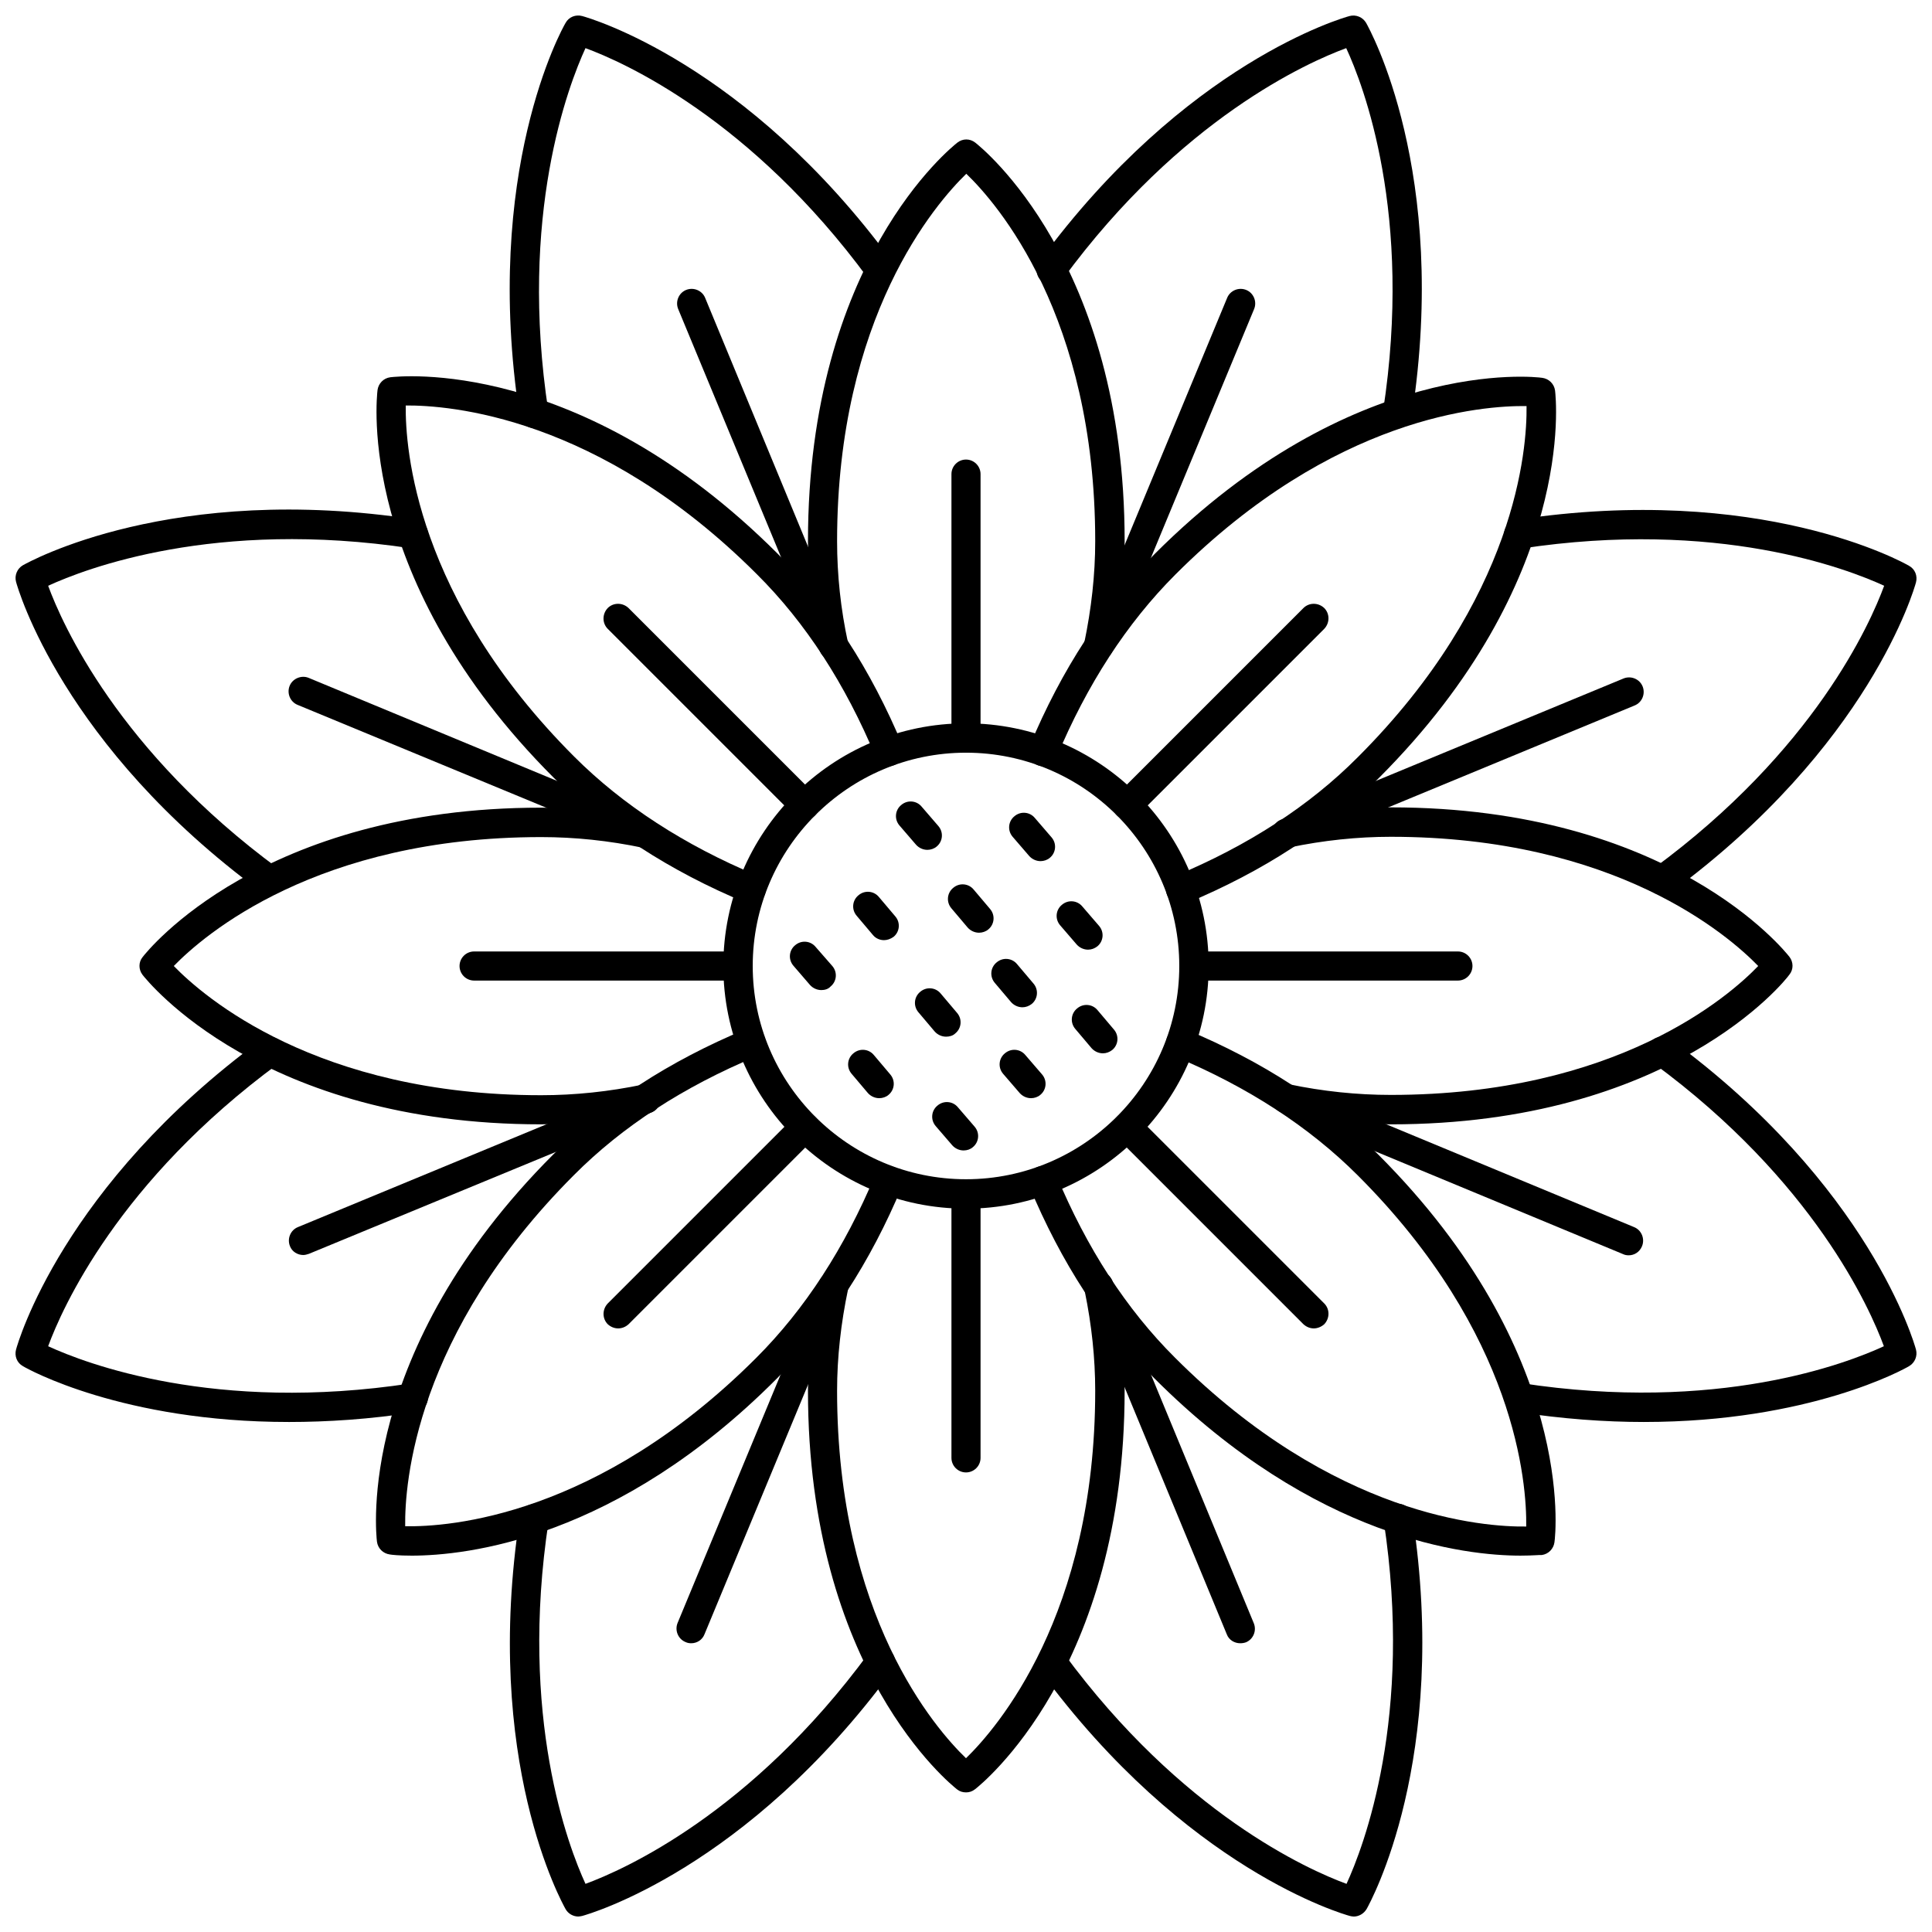 <?xml version="1.0" encoding="UTF-8"?>
<!-- Uploaded to: ICON Repo, www.svgrepo.com, Generator: ICON Repo Mixer Tools -->
<svg width="800px" height="800px" version="1.1" viewBox="144 144 512 512" xmlns="http://www.w3.org/2000/svg">
 <defs>
  <clipPath id="h">
   <path d="m279 148.09h103v109.91h-103z"/>
  </clipPath>
  <clipPath id="g">
   <path d="m148.09 279h109.91v103h-109.91z"/>
  </clipPath>
  <clipPath id="f">
   <path d="m148.09 418h109.91v103h-109.91z"/>
  </clipPath>
  <clipPath id="e">
   <path d="m279 542h103v109.9h-103z"/>
  </clipPath>
  <clipPath id="d">
   <path d="m418 542h103v109.9h-103z"/>
  </clipPath>
  <clipPath id="c">
   <path d="m542 418h109.9v103h-109.9z"/>
  </clipPath>
  <clipPath id="b">
   <path d="m542 279h109.9v103h-109.9z"/>
  </clipPath>
  <clipPath id="a">
   <path d="m418 148.09h103v109.91h-103z"/>
  </clipPath>
 </defs>
 <path d="m435.11 319.07c-0.234 0-0.551 0-0.789-0.078-2.125-0.473-3.465-2.519-2.992-4.566 1.891-9.055 2.914-18.105 2.914-27 0-59.75-26.055-89.582-34.164-97.375-8.109 7.871-34.242 37.863-34.242 97.375 0 8.895 0.945 17.949 2.914 27 0.473 2.125-0.867 4.172-2.992 4.566-2.047 0.473-4.172-0.867-4.566-2.992-2.047-9.523-3.07-19.129-3.07-28.574 0-74.156 38.023-104.38 39.598-105.64 1.418-1.102 3.305-1.102 4.723 0 1.574 1.258 39.598 31.488 39.598 105.64 0 9.445-1.023 19.051-3.07 28.574-0.477 1.812-2.051 3.07-3.859 3.07z"/>
 <g clip-path="url(#h)">
  <path d="m285.54 257.44c-1.891 0-3.543-1.34-3.856-3.305-9.84-64.551 11.258-102.49 12.203-104.07 0.867-1.574 2.676-2.281 4.41-1.812 1.73 0.473 43.453 12.359 82.105 65.023 1.258 1.73 0.867 4.172-0.867 5.434-1.73 1.258-4.094 0.867-5.434-0.867-31.172-42.43-64.867-57.387-74.941-61.086-4.488 9.762-17.789 44.242-9.84 96.273 0.316 2.125-1.102 4.094-3.227 4.41-0.16-0.004-0.316-0.004-0.555-0.004z"/>
 </g>
 <path d="m343.16 383.55c-0.473 0-1.023-0.078-1.496-0.316-20.23-8.422-37.312-19.523-50.934-33.141-52.426-52.426-46.918-100.68-46.68-102.73 0.234-1.73 1.574-3.148 3.387-3.387 2.047-0.234 50.223-5.668 102.65 46.762 13.617 13.617 24.719 30.699 33.141 50.934 0.789 1.969-0.078 4.25-2.125 5.039-1.969 0.867-4.25-0.078-5.039-2.125-8.031-19.285-18.578-35.582-31.488-48.414-42.035-42.035-81.789-44.793-93.047-44.715-0.156 11.336 2.598 51.012 44.633 93.047 12.91 12.91 29.207 23.457 48.414 31.488 1.969 0.789 2.914 3.07 2.125 5.039-0.633 1.652-2.051 2.519-3.543 2.519z"/>
 <path d="m287.43 441.96c-74.156 0-104.38-38.023-105.64-39.598-1.102-1.418-1.102-3.387 0-4.723 1.258-1.652 31.566-39.598 105.64-39.598 9.367 0 18.973 1.023 28.496 3.07 2.125 0.473 3.465 2.519 2.992 4.566-0.473 2.125-2.519 3.387-4.566 2.992-8.973-1.891-18.027-2.832-26.922-2.832-59.512 0-89.504 26.055-97.375 34.164 7.871 8.109 37.863 34.242 97.375 34.242 8.895 0 17.949-0.945 27-2.832 2.047-0.473 4.172 0.867 4.566 2.992 0.473 2.125-0.867 4.172-2.992 4.566-9.523 1.965-19.129 2.988-28.574 2.988z"/>
 <path d="m253.03 556.26c-3.387 0-5.352-0.234-5.746-0.316-1.73-0.234-3.148-1.574-3.387-3.387-0.234-2.047-5.668-50.223 46.762-102.65 13.617-13.617 30.699-24.719 50.934-33.141 1.969-0.789 4.25 0.078 5.039 2.125 0.789 1.969-0.078 4.25-2.125 5.039-19.285 8.031-35.582 18.578-48.414 31.488-42.035 42.035-44.871 81.711-44.715 93.047 11.57 0.234 51.012-2.598 93.047-44.633 12.91-12.91 23.457-29.207 31.488-48.414 0.789-1.969 3.07-2.914 5.039-2.125 1.969 0.789 2.914 3.07 2.125 5.039-8.422 20.23-19.602 37.312-33.141 50.934-42.43 42.668-82.344 46.996-96.906 46.996z"/>
 <path d="m400 619c-0.867 0-1.652-0.234-2.363-0.789-1.574-1.258-39.516-31.488-39.516-105.64 0-9.367 1.023-18.973 3.07-28.496 0.473-2.125 2.519-3.387 4.566-2.992 2.125 0.473 3.465 2.519 2.992 4.566-1.891 8.973-2.914 18.027-2.914 26.922 0 59.75 26.055 89.582 34.164 97.375 8.109-7.871 34.242-37.863 34.242-97.375 0-8.66-0.945-17.477-2.754-26.293-0.551-1.496-0.156-3.148 1.023-4.25 1.574-1.496 4.016-1.418 5.512 0.156 0.551 0.629 0.867 1.34 1.023 2.047 1.969 9.445 2.992 18.973 2.992 28.262 0 74.156-38.023 104.38-39.598 105.64-0.789 0.629-1.578 0.867-2.441 0.867z"/>
 <path d="m546.97 556.26c-14.484 0-54.395-4.328-97.062-46.996-13.617-13.617-24.719-30.699-33.141-50.934-0.789-1.969 0.078-4.25 2.125-5.039 1.969-0.789 4.25 0.078 5.039 2.125 8.031 19.285 18.578 35.582 31.488 48.414 42.035 42.035 81.789 44.871 93.047 44.715 0.156-11.336-2.598-51.012-44.633-93.047-12.91-12.91-29.207-23.457-48.414-31.488-1.969-0.789-2.914-3.07-2.125-5.039 0.789-1.969 3.07-2.914 5.039-2.125 20.23 8.422 37.312 19.523 50.934 33.141 52.426 52.426 46.996 100.68 46.68 102.73-0.234 1.73-1.574 3.148-3.387 3.387-0.316-0.078-2.281 0.156-5.59 0.156z"/>
 <path d="m512.57 441.96c-9.445 0-19.051-1.023-28.574-3.07-2.125-0.473-3.465-2.519-2.992-4.566 0.473-2.125 2.519-3.387 4.566-2.992 8.973 1.891 18.105 2.832 27 2.832 59.75 0 89.582-26.055 97.375-34.164-7.871-8.109-37.863-34.242-97.375-34.242-8.816 0-17.871 0.945-26.844 2.832-2.047 0.395-4.172-0.867-4.566-2.992-0.473-2.125 0.867-4.172 2.992-4.566 9.523-2.047 19.129-3.07 28.418-3.07 74.156 0 104.38 38.023 105.64 39.598 1.102 1.418 1.102 3.387 0 4.723-1.18 1.734-31.488 39.68-105.64 39.68z"/>
 <path d="m456.84 383.55c-1.496 0-2.992-0.867-3.543-2.363-0.789-1.969 0.078-4.25 2.125-5.039 19.285-8.031 35.582-18.578 48.414-31.488 42.035-42.035 44.871-81.711 44.715-93.047-11.57-0.156-51.012 2.598-93.047 44.633-12.91 12.91-23.457 29.207-31.488 48.414-0.789 1.969-3.07 2.914-5.039 2.125s-2.914-3.07-2.125-5.039c8.422-20.23 19.602-37.312 33.141-50.934 52.426-52.426 100.68-46.996 102.73-46.68 1.73 0.234 3.148 1.574 3.387 3.387 0.234 2.047 5.668 50.301-46.762 102.73-13.617 13.617-30.699 24.719-50.934 33.141-0.551 0-1.102 0.16-1.574 0.16z"/>
 <path d="m400 464.31c-35.426 0-64.312-28.812-64.312-64.312 0-35.426 28.812-64.312 64.312-64.312 35.426 0 64.312 28.812 64.312 64.312 0 35.422-28.891 64.312-64.312 64.312zm0-120.84c-31.172 0-56.52 25.348-56.52 56.52s25.348 56.52 56.52 56.52 56.52-25.348 56.52-56.52-25.348-56.52-56.52-56.52z"/>
 <path d="m364.81 318.84c-1.496 0-2.992-0.867-3.543-2.363l-37.551-90.605c-0.789-1.969 0.156-4.25 2.125-5.039 1.969-0.789 4.25 0.156 5.039 2.125l37.473 90.605c0.789 1.969-0.156 4.25-2.125 5.039-0.477 0.078-0.949 0.238-1.418 0.238z"/>
 <g clip-path="url(#g)">
  <path d="m215.56 381.18c-0.789 0-1.574-0.234-2.281-0.789-52.664-38.652-64.551-80.453-65.023-82.184-0.473-1.73 0.316-3.543 1.812-4.41 1.574-0.867 39.438-22.043 104.07-12.121 2.125 0.316 3.543 2.281 3.227 4.41-0.316 2.125-2.281 3.543-4.41 3.227-52.035-7.871-86.434 5.434-96.195 9.922 3.699 10.078 18.656 43.848 61.086 75.02 1.73 1.258 2.125 3.699 0.867 5.434-0.789 0.941-1.969 1.492-3.148 1.492z"/>
 </g>
 <path d="m314.98 368.59c-0.473 0-1.023-0.078-1.496-0.316l-90.605-37.469c-1.969-0.789-2.914-3.07-2.125-5.039 0.789-1.969 3.148-2.914 5.039-2.125l90.527 37.551c1.969 0.789 2.914 3.07 2.125 5.039-0.551 1.492-1.969 2.359-3.465 2.359z"/>
 <g clip-path="url(#f)">
  <path d="m220.52 520.84c-44.004 0-69.195-14.012-70.453-14.801-1.574-0.867-2.281-2.676-1.812-4.41 0.473-1.73 12.359-43.453 65.023-82.105 1.73-1.258 4.172-0.867 5.434 0.867 1.258 1.73 0.867 4.172-0.867 5.434-42.43 31.172-57.387 64.867-61.086 74.941 9.762 4.488 44.16 17.789 96.195 9.84 2.125-0.316 4.094 1.102 4.41 3.227s-1.102 4.094-3.227 4.41c-12.203 1.887-23.383 2.598-33.617 2.598z"/>
 </g>
 <path d="m224.38 476.59c-1.496 0-2.992-0.867-3.543-2.363-0.789-1.969 0.156-4.25 2.125-5.039l90.605-37.473c1.969-0.789 4.25 0.156 5.039 2.125 0.789 1.969-0.156 4.25-2.125 5.039l-90.605 37.395c-0.473 0.16-1.023 0.316-1.496 0.316z"/>
 <g clip-path="url(#e)">
  <path d="m297.27 651.9c-1.34 0-2.676-0.707-3.387-1.969-0.867-1.574-22.043-39.438-12.121-104.07 0.316-2.125 2.281-3.543 4.41-3.227 2.125 0.316 3.543 2.281 3.227 4.41-7.949 52.035 5.273 86.434 9.762 96.195 10.078-3.699 43.848-18.656 75.02-61.086 1.258-1.73 3.699-2.047 5.434-0.867 1.73 1.258 2.125 3.699 0.867 5.434-38.652 52.664-80.453 64.551-82.184 65.023-0.398 0.074-0.715 0.152-1.027 0.152z"/>
 </g>
 <path d="m327.18 579.48c-0.473 0-1.023-0.078-1.496-0.316-1.969-0.789-2.914-3.07-2.125-5.039l37.551-90.527c0.789-1.969 3.07-2.914 5.039-2.125 1.969 0.789 2.914 3.07 2.125 5.039l-37.551 90.527c-0.555 1.496-1.969 2.441-3.543 2.441z"/>
 <g clip-path="url(#d)">
  <path d="m502.73 651.9c-0.316 0-0.707-0.078-1.023-0.156-1.73-0.473-43.453-12.359-82.105-65.023-1.258-1.73-0.867-4.172 0.867-5.434 1.73-1.258 4.094-0.867 5.434 0.867 31.172 42.43 64.867 57.387 74.941 61.086 4.488-9.762 17.789-44.242 9.84-96.273-0.316-2.125 1.102-4.094 3.227-4.41s4.094 1.102 4.41 3.227c9.84 64.551-11.258 102.49-12.121 104.07-0.789 1.344-2.129 2.051-3.469 2.051z"/>
 </g>
 <path d="m472.66 579.48c-1.496 0-2.992-0.867-3.543-2.363l-37.473-90.605c-0.789-1.969 0.156-4.25 2.125-5.039 1.969-0.789 4.25 0.156 5.039 2.125l37.473 90.605c0.789 1.969-0.156 4.25-2.125 5.039-0.473 0.16-0.945 0.238-1.496 0.238z"/>
 <g clip-path="url(#c)">
  <path d="m579.64 520.84c-10.234 0-21.492-0.789-33.77-2.676-2.125-0.316-3.543-2.281-3.227-4.41 0.316-2.125 2.281-3.543 4.41-3.227 52.191 8.031 86.512-5.273 96.195-9.762-3.699-10.078-18.656-43.848-61.086-75.02-1.73-1.258-2.125-3.699-0.867-5.434 1.258-1.73 3.699-2.047 5.434-0.867 52.664 38.652 64.551 80.453 65.023 82.184s-0.316 3.543-1.812 4.41c-1.262 0.785-26.453 14.801-70.301 14.801z"/>
 </g>
 <path d="m575.62 476.67c-0.473 0-1.023-0.078-1.496-0.316l-90.527-37.551c-1.969-0.789-2.914-3.07-2.125-5.039 0.789-1.969 3.148-2.914 5.039-2.125l90.527 37.551c1.969 0.789 2.914 3.07 2.125 5.039-0.633 1.574-2.051 2.441-3.543 2.441z"/>
 <g clip-path="url(#b)">
  <path d="m584.44 381.18c-1.18 0-2.363-0.551-3.148-1.574-1.258-1.73-0.867-4.172 0.867-5.434 42.586-31.25 57.465-64.867 61.164-74.941-9.762-4.488-44.16-17.789-96.273-9.84-2.047 0.316-4.094-1.102-4.41-3.227s1.102-4.094 3.227-4.41c64.551-9.84 102.49 11.258 104.07 12.203 1.574 0.867 2.281 2.676 1.812 4.41-0.473 1.73-12.359 43.453-65.023 82.184-0.707 0.395-1.496 0.629-2.281 0.629z"/>
 </g>
 <path d="m485.09 368.67c-1.496 0-2.992-0.867-3.543-2.363-0.789-1.969 0.156-4.25 2.125-5.039l90.605-37.473c1.969-0.789 4.25 0.156 5.039 2.125 0.789 1.969-0.156 4.25-2.125 5.039l-90.605 37.473c-0.551 0.16-1.023 0.238-1.496 0.238z"/>
 <g clip-path="url(#a)">
  <path d="m514.38 257.44c-0.234 0-0.395 0-0.629-0.078-2.125-0.316-3.543-2.281-3.227-4.41 8.027-52.191-5.277-86.512-9.762-96.195-10.078 3.699-43.848 18.656-75.02 61.086-1.258 1.73-3.699 2.125-5.434 0.867-1.73-1.258-2.125-3.699-0.867-5.434 38.652-52.664 80.453-64.551 82.184-65.023s3.543 0.316 4.41 1.812c0.867 1.574 22.043 39.438 12.121 104.07-0.234 1.891-1.887 3.309-3.777 3.309z"/>
 </g>
 <path d="m435.27 318.84c-0.473 0-1.023-0.078-1.496-0.316-1.969-0.789-2.914-3.07-2.125-5.039l37.551-90.527c0.789-1.969 3.07-2.914 5.039-2.125 1.969 0.789 2.914 3.07 2.125 5.039l-37.551 90.527c-0.629 1.496-2.047 2.441-3.543 2.441z"/>
 <path d="m400 343.48c-2.125 0-3.856-1.73-3.856-3.856v-69.98c0-2.125 1.73-3.856 3.856-3.856s3.856 1.73 3.856 3.856v69.98c0 2.125-1.73 3.856-3.856 3.856z"/>
 <path d="m357.25 361.19c-1.023 0-1.969-0.395-2.754-1.102l-49.438-49.438c-1.496-1.496-1.496-3.938 0-5.512 1.496-1.496 3.938-1.496 5.512 0l49.438 49.438c1.496 1.496 1.496 3.938 0 5.512-0.711 0.711-1.734 1.102-2.758 1.102z"/>
 <path d="m339.62 403.86h-69.98c-2.125 0-3.856-1.73-3.856-3.856s1.73-3.856 3.856-3.856h69.98c2.125 0 3.856 1.73 3.856 3.856s-1.73 3.856-3.856 3.856z"/>
 <path d="m307.82 496.04c-1.023 0-1.969-0.395-2.754-1.102-1.496-1.496-1.496-3.938 0-5.512l49.438-49.438c1.496-1.496 3.938-1.496 5.512 0 1.496 1.496 1.496 3.938 0 5.512l-49.438 49.438c-0.789 0.707-1.734 1.102-2.758 1.102z"/>
 <path d="m400 534.21c-2.125 0-3.856-1.73-3.856-3.856v-69.98c0-2.125 1.73-3.856 3.856-3.856s3.856 1.73 3.856 3.856v69.98c0 2.125-1.73 3.856-3.856 3.856z"/>
 <path d="m492.18 496.04c-1.023 0-1.969-0.395-2.754-1.102l-49.438-49.438c-1.496-1.496-1.496-3.938 0-5.512 1.496-1.496 3.938-1.496 5.512 0l49.438 49.438c1.496 1.496 1.496 3.938 0 5.512-0.789 0.707-1.812 1.102-2.758 1.102z"/>
 <path d="m530.36 403.86h-69.98c-2.125 0-3.856-1.73-3.856-3.856s1.73-3.856 3.856-3.856h69.98c2.125 0 3.856 1.73 3.856 3.856s-1.73 3.856-3.856 3.856z"/>
 <path d="m442.74 361.19c-1.023 0-1.969-0.395-2.754-1.102-1.496-1.496-1.496-3.938 0-5.512l49.438-49.438c1.496-1.496 3.938-1.496 5.512 0 1.496 1.496 1.496 3.938 0 5.512l-49.438 49.438c-0.789 0.711-1.812 1.102-2.758 1.102z"/>
 <path d="m389.77 369.22c-1.102 0-2.203-0.473-2.992-1.34l-4.41-5.117c-1.418-1.652-1.18-4.094 0.473-5.434 1.652-1.418 4.094-1.18 5.434 0.473l4.41 5.117c1.418 1.652 1.18 4.094-0.473 5.434-0.633 0.551-1.578 0.867-2.441 0.867z"/>
 <path d="m378.27 393.15c-1.102 0-2.203-0.473-2.914-1.34l-4.328-5.117c-1.418-1.652-1.18-4.094 0.473-5.434 1.652-1.418 4.094-1.18 5.434 0.473l4.328 5.117c1.418 1.652 1.18 4.094-0.473 5.434-0.789 0.555-1.656 0.867-2.519 0.867z"/>
 <path d="m419.76 372.21c-1.102 0-2.203-0.473-2.992-1.34l-4.41-5.117c-1.418-1.652-1.18-4.094 0.473-5.434 1.652-1.418 4.094-1.18 5.434 0.473l4.41 5.117c1.418 1.652 1.18 4.094-0.473 5.434-0.633 0.551-1.574 0.867-2.441 0.867z"/>
 <path d="m403.46 391.18c-1.102 0-2.203-0.473-2.992-1.34l-4.328-5.117c-1.418-1.652-1.18-4.094 0.473-5.434 1.652-1.418 4.094-1.18 5.434 0.473l4.328 5.117c1.418 1.652 1.18 4.094-0.473 5.434-0.629 0.551-1.574 0.867-2.441 0.867z"/>
 <path d="m361.66 406.38c-1.102 0-2.203-0.473-2.992-1.34l-4.41-5.117c-1.418-1.652-1.18-4.094 0.473-5.434 1.652-1.418 4.094-1.18 5.434 0.473l4.41 5.043c1.418 1.652 1.18 4.094-0.473 5.434-0.629 0.707-1.574 0.941-2.441 0.941z"/>
 <path d="m432.35 395.67c-1.102 0-2.203-0.473-2.992-1.34l-4.41-5.117c-1.418-1.652-1.18-4.094 0.473-5.434 1.652-1.418 4.094-1.18 5.434 0.473l4.41 5.117c1.418 1.652 1.18 4.094-0.473 5.434-0.707 0.555-1.574 0.867-2.441 0.867z"/>
 <path d="m377.01 435.03c-1.102 0-2.203-0.473-2.992-1.34l-4.328-5.117c-1.418-1.652-1.18-4.094 0.473-5.434 1.652-1.418 4.094-1.18 5.434 0.473l4.328 5.117c1.418 1.652 1.18 4.094-0.473 5.434-0.629 0.555-1.574 0.867-2.441 0.867z"/>
 <path d="m417.24 435.03c-1.102 0-2.203-0.473-2.992-1.34l-4.41-5.117c-1.418-1.652-1.18-4.094 0.473-5.434 1.652-1.418 4.094-1.18 5.434 0.473l4.41 5.117c1.418 1.652 1.18 4.094-0.473 5.434-0.633 0.555-1.574 0.867-2.441 0.867z"/>
 <path d="m436.29 423.14c-1.102 0-2.203-0.473-2.992-1.34l-4.328-5.117c-1.418-1.652-1.18-4.094 0.473-5.434 1.652-1.418 4.094-1.18 5.434 0.473l4.328 5.117c1.418 1.652 1.18 4.094-0.473 5.434-0.711 0.555-1.574 0.867-2.441 0.867z"/>
 <path d="m414.96 410.94c-1.102 0-2.203-0.473-2.992-1.34l-4.328-5.117c-1.418-1.652-1.18-4.094 0.473-5.434 1.652-1.418 4.094-1.18 5.434 0.473l4.328 5.117c1.418 1.652 1.18 4.094-0.473 5.434-0.711 0.551-1.578 0.867-2.441 0.867z"/>
 <path d="m394.72 418.73c-1.102 0-2.203-0.473-2.992-1.34l-4.328-5.117c-1.418-1.652-1.18-4.094 0.473-5.434 1.652-1.418 4.094-1.18 5.434 0.473l4.328 5.117c1.418 1.652 1.18 4.094-0.473 5.434-0.629 0.629-1.574 0.867-2.441 0.867z"/>
 <path d="m399.37 448.88c-1.102 0-2.203-0.473-2.992-1.34l-4.41-5.117c-1.418-1.652-1.18-4.094 0.473-5.434 1.652-1.418 4.094-1.18 5.434 0.473l4.41 5.117c1.418 1.652 1.18 4.094-0.473 5.434-0.629 0.555-1.496 0.867-2.441 0.867z"/>
</svg>